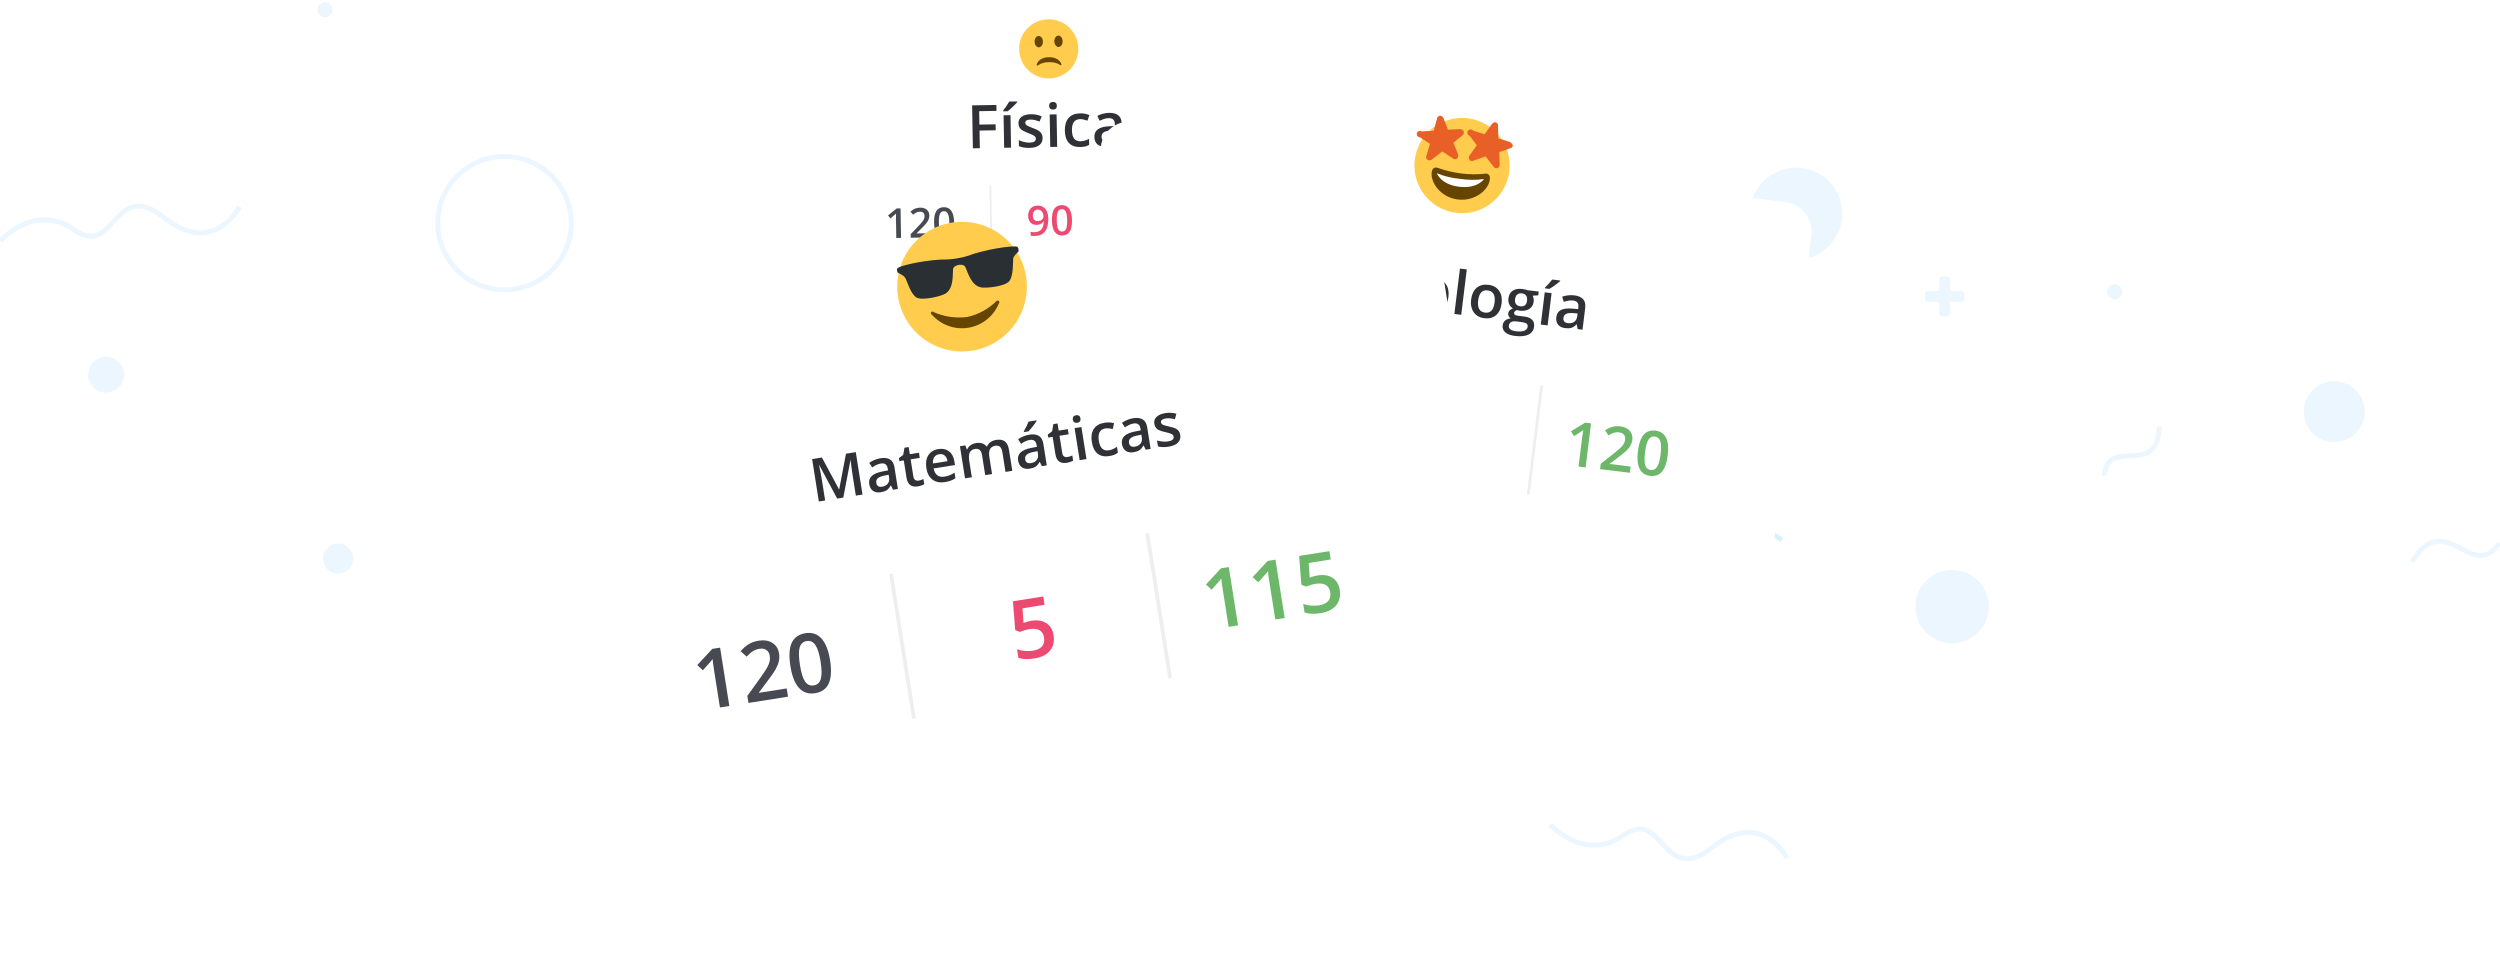 <svg width="665" height="260" viewBox="0 0 665 260" fill="none" xmlns="http://www.w3.org/2000/svg">
<g clip-path="url(#clip0_756_44266)">
<g opacity="0.2">
<path d="M522.518 78.138V79.569C522.518 79.965 522.197 80.285 521.802 80.285H518.699V83.388C518.699 83.783 518.379 84.103 517.983 84.103H516.552C516.156 84.103 515.836 83.783 515.836 83.388V80.285H512.733C512.338 80.285 512.018 79.965 512.018 79.569V78.138C512.018 77.742 512.338 77.422 512.733 77.422H515.836V74.319C515.836 73.924 516.156 73.603 516.552 73.603H517.983C518.379 73.603 518.699 73.924 518.699 74.319V77.422H521.802C522.197 77.422 522.518 77.742 522.518 78.138Z" fill="#9AD2FD"/>
<circle cx="477.768" cy="56.853" r="12.25" fill="#9AD2FD"/>
<ellipse cx="620.911" cy="109.517" rx="8.106" ry="8.087" fill="#9AD2FD"/>
<circle cx="384.018" cy="97.603" r="2.5" fill="#B6DEFE"/>
<circle cx="562.518" cy="77.603" r="2" fill="#9AD2FD"/>
<path fill-rule="evenodd" clip-rule="evenodd" d="M561.197 123.785C560.817 124.404 560.533 125.282 560.43 126.546L559.13 126.441C559.244 125.038 559.568 123.945 560.086 123.102C560.61 122.25 561.31 121.692 562.105 121.328C562.888 120.971 563.754 120.807 564.616 120.717C565.242 120.652 565.901 120.623 566.542 120.595C566.775 120.585 567.006 120.575 567.233 120.564C568.988 120.473 570.517 120.277 571.65 119.375C572.748 118.502 573.618 116.835 573.699 113.431L575.003 113.462C574.918 117.051 573.992 119.179 572.462 120.396C570.967 121.586 569.037 121.777 567.3 121.866C567.049 121.879 566.803 121.89 566.561 121.9C565.934 121.927 565.335 121.953 564.752 122.014C563.95 122.098 563.245 122.242 562.647 122.515C562.062 122.782 561.572 123.176 561.197 123.785Z" fill="#9AD2FD"/>
<path fill-rule="evenodd" clip-rule="evenodd" d="M464.139 222.11C461.805 222.322 459.023 223.395 455.792 225.972C452.416 228.665 449.767 229.432 447.508 228.974C445.292 228.525 443.641 226.921 442.206 225.383C442.001 225.163 441.801 224.945 441.604 224.73C441.091 224.171 440.597 223.633 440.084 223.138C439.379 222.458 438.685 221.906 437.948 221.556C437.224 221.212 436.45 221.059 435.565 221.189C434.669 221.322 433.615 221.751 432.352 222.646C426.841 226.547 421.68 225.813 417.938 224.106C416.078 223.257 414.567 222.17 413.522 221.297C412.998 220.86 412.589 220.475 412.309 220.197C412.169 220.059 412.062 219.946 411.988 219.868C411.951 219.828 411.922 219.797 411.903 219.775L411.88 219.75L411.873 219.743L411.871 219.74L411.87 219.739C411.87 219.739 411.87 219.739 412.359 219.308C412.847 218.877 412.848 218.876 412.848 218.876L412.852 218.88L412.868 218.898C412.883 218.915 412.907 218.941 412.939 218.975C413.003 219.043 413.1 219.144 413.228 219.272C413.485 219.527 413.867 219.886 414.358 220.296C415.341 221.118 416.755 222.132 418.479 222.919C421.907 224.483 426.554 225.152 431.598 221.581C432.974 220.607 434.218 220.07 435.374 219.899C436.541 219.727 437.575 219.934 438.508 220.377C439.428 220.815 440.241 221.476 440.99 222.199C441.533 222.724 442.068 223.306 442.59 223.876C442.782 224.085 442.972 224.292 443.16 224.494C444.607 226.045 446.004 227.338 447.767 227.696C449.487 228.045 451.748 227.53 454.979 224.952C458.356 222.258 461.373 221.052 464.021 220.811C466.674 220.57 468.894 221.304 470.662 222.379C472.422 223.45 473.736 224.86 474.605 225.991C475.042 226.558 475.37 227.061 475.591 227.423C475.701 227.605 475.785 227.752 475.841 227.855C475.87 227.906 475.892 227.947 475.907 227.975L475.924 228.009L475.929 228.019L475.931 228.022L475.931 228.023C475.932 228.023 475.932 228.024 475.349 228.317C474.767 228.611 474.767 228.611 474.767 228.611L474.764 228.606L474.752 228.583C474.741 228.561 474.723 228.528 474.699 228.484C474.651 228.396 474.576 228.266 474.476 228.101C474.276 227.772 473.974 227.31 473.571 226.786C472.763 225.735 471.563 224.454 469.984 223.494C468.413 222.538 466.468 221.899 464.139 222.11Z" fill="#9AD2FD"/>
<path fill-rule="evenodd" clip-rule="evenodd" d="M661.762 146.598C662.559 146.167 663.402 145.403 664.283 144.131L665.355 144.873C664.396 146.259 663.41 147.189 662.382 147.745C661.345 148.306 660.303 148.465 659.274 148.367C658.26 148.271 657.27 147.928 656.319 147.504C655.629 147.197 654.927 146.833 654.241 146.476C653.99 146.346 653.741 146.216 653.495 146.091C651.604 145.128 649.849 144.39 648.07 144.657C646.335 144.918 644.387 146.175 642.232 149.702L641.119 149.022C643.37 145.337 645.598 143.709 647.877 143.367C650.113 143.032 652.213 143.974 654.087 144.928C654.355 145.065 654.617 145.201 654.876 145.336C655.55 145.686 656.198 146.023 656.849 146.313C657.744 146.711 658.585 146.992 659.397 147.069C660.195 147.145 660.975 147.024 661.762 146.598Z" fill="#9AD2FD"/>
<circle cx="519.268" cy="161.354" r="9.75" fill="#9AD2FD"/>
<path fill-rule="evenodd" clip-rule="evenodd" d="M474.018 143.604L462.796 137.098L465.365 126.116L455.018 120.104" fill="#B6DEFE"/>
<path d="M474.018 143.604L462.796 137.098L465.365 126.116L455.018 120.104" stroke="#40BCED" stroke-width="1.304"/>
</g>
<g opacity="0.2">
<ellipse rx="4.778" ry="4.756" transform="matrix(1 0 0 -1 28.22 99.671)" fill="#9AD2FD"/>
<circle r="4" transform="matrix(1 0 0 -1 89.942 148.604)" fill="#9AD2FD"/>
<circle r="2" transform="matrix(1 0 0 -1 86.442 2.604)" fill="#9AD2FD"/>
<path fill-rule="evenodd" clip-rule="evenodd" d="M134.192 76.451C124.749 76.451 117.094 68.797 117.094 59.354C117.094 49.911 124.749 42.256 134.192 42.256C143.635 42.256 151.29 49.911 151.29 59.354C151.29 68.797 143.635 76.451 134.192 76.451ZM115.79 59.354C115.79 69.517 124.029 77.756 134.192 77.756C144.355 77.756 152.594 69.517 152.594 59.354C152.594 49.19 144.355 40.952 134.192 40.952C124.029 40.952 115.79 49.19 115.79 59.354Z" fill="#9AD2FD"/>
<path fill-rule="evenodd" clip-rule="evenodd" d="M52.408 61.234C50.048 61.02 47.235 59.936 43.97 57.331C40.559 54.61 37.883 53.836 35.604 54.298C33.367 54.752 31.7 56.371 30.25 57.925C30.043 58.147 29.841 58.367 29.641 58.585C29.123 59.15 28.624 59.694 28.105 60.194C27.393 60.882 26.69 61.44 25.945 61.794C25.212 62.142 24.429 62.297 23.533 62.165C22.626 62.031 21.56 61.596 20.283 60.692C14.716 56.751 9.504 57.493 5.725 59.217C3.846 60.074 2.319 61.173 1.263 62.054C0.735 62.496 0.321 62.885 0.039 63.165C-0.103 63.306 -0.212 63.419 -0.286 63.499C-0.323 63.538 -0.352 63.57 -0.372 63.592L-0.395 63.617L-0.402 63.625L-0.404 63.627L-0.405 63.628C-0.405 63.628 -0.405 63.629 0.084 64.06C0.57 64.488 0.573 64.491 0.573 64.491L0.573 64.491L0.577 64.487L0.593 64.469C0.609 64.452 0.633 64.426 0.665 64.391C0.73 64.322 0.828 64.22 0.958 64.091C1.218 63.833 1.603 63.47 2.099 63.056C3.094 62.225 4.522 61.199 6.266 60.404C9.731 58.823 14.43 58.147 19.53 61.757C20.919 62.741 22.175 63.283 23.342 63.455C24.52 63.629 25.563 63.42 26.505 62.972C27.434 62.531 28.255 61.863 29.011 61.133C29.56 60.602 30.1 60.014 30.628 59.439C30.822 59.228 31.014 59.019 31.204 58.815C32.666 57.247 34.079 55.938 35.863 55.577C37.604 55.223 39.89 55.745 43.157 58.351C46.568 61.072 49.615 62.29 52.29 62.533C54.969 62.777 57.211 62.036 58.996 60.95C60.774 59.868 62.101 58.444 62.979 57.302C63.42 56.729 63.752 56.221 63.974 55.855C64.086 55.672 64.171 55.524 64.228 55.42C64.257 55.367 64.278 55.327 64.294 55.298L64.311 55.264L64.316 55.254L64.318 55.251L64.319 55.25C64.319 55.249 64.319 55.249 63.736 54.955C63.154 54.662 63.154 54.662 63.154 54.661L63.154 54.662L63.152 54.667L63.139 54.69C63.128 54.712 63.11 54.745 63.086 54.79C63.036 54.879 62.961 55.011 62.86 55.177C62.658 55.51 62.353 55.977 61.945 56.507C61.128 57.57 59.915 58.864 58.318 59.836C56.73 60.802 54.763 61.449 52.408 61.234Z" fill="#9AD2FD"/>
</g>
</g>
<g filter="url(#filter0_d_756_44266)">
<rect x="214.529" y="12.717" width="127" height="69.5" rx="5" transform="rotate(-1 214.529 12.717)" fill="white"/>
</g>
<g clip-path="url(#clip1_756_44266)">
<rect x="263.177" y="49.373" width="0.5" height="19.5" transform="rotate(-1 263.177 49.373)" fill="#2F3137" fill-opacity="0.08"/>
<path d="M239.68 63.285L238.418 63.307L238.329 58.238C238.319 57.633 238.325 57.153 238.347 56.798C238.266 56.885 238.166 56.982 238.046 57.088C237.93 57.194 237.534 57.53 236.86 58.097L236.213 57.308L238.49 55.452L239.543 55.434L239.68 63.285Z" fill="#474A52"/>
<path d="M247.579 63.147L242.257 63.24L242.241 62.284L244.23 60.214C244.817 59.591 245.205 59.151 245.394 58.893C245.586 58.632 245.725 58.388 245.811 58.161C245.897 57.934 245.937 57.691 245.933 57.434C245.926 57.079 245.814 56.802 245.596 56.602C245.381 56.401 245.086 56.304 244.71 56.311C244.409 56.316 244.118 56.377 243.837 56.492C243.56 56.608 243.239 56.815 242.876 57.111L242.179 56.29C242.609 55.914 243.029 55.645 243.438 55.484C243.847 55.323 244.284 55.238 244.75 55.23C245.48 55.218 246.069 55.399 246.516 55.774C246.963 56.146 247.192 56.654 247.203 57.299C247.21 57.653 247.151 57.991 247.028 58.312C246.908 58.632 246.718 58.965 246.46 59.31C246.204 59.651 245.775 60.115 245.173 60.702L243.832 62.047L243.833 62.101L247.56 62.036L247.579 63.147Z" fill="#474A52"/>
<path d="M253.794 59.112C253.818 60.476 253.615 61.493 253.187 62.163C252.761 62.833 252.098 63.176 251.195 63.192C250.322 63.207 249.654 62.877 249.191 62.201C248.728 61.525 248.484 60.526 248.461 59.205C248.437 57.82 248.638 56.795 249.063 56.133C249.492 55.466 250.156 55.125 251.054 55.109C251.932 55.094 252.602 55.426 253.065 56.106C253.528 56.785 253.771 57.787 253.794 59.112ZM249.74 59.183C249.758 60.253 249.881 61.016 250.107 61.47C250.337 61.925 250.694 62.148 251.177 62.139C251.66 62.131 252.009 61.892 252.223 61.423C252.44 60.953 252.54 60.191 252.521 59.134C252.503 58.082 252.377 57.323 252.143 56.858C251.913 56.389 251.556 56.159 251.073 56.167C250.59 56.176 250.241 56.413 250.027 56.879C249.817 57.344 249.721 58.112 249.74 59.183Z" fill="#474A52"/>
<path d="M278.844 58.1C278.871 59.647 278.579 60.807 277.97 61.58C277.36 62.354 276.429 62.752 275.176 62.773C274.699 62.782 274.357 62.759 274.148 62.705L274.13 61.647C274.45 61.731 274.771 61.77 275.093 61.765C275.946 61.75 276.577 61.51 276.988 61.044C277.399 60.579 277.615 59.855 277.638 58.873L277.573 58.874C277.368 59.2 277.116 59.438 276.817 59.586C276.523 59.734 276.175 59.812 275.774 59.819C275.079 59.831 274.53 59.624 274.125 59.198C273.72 58.772 273.511 58.181 273.497 57.425C273.483 56.605 273.701 55.95 274.151 55.459C274.604 54.964 275.228 54.709 276.023 54.695C276.581 54.686 277.071 54.813 277.491 55.078C277.911 55.343 278.238 55.733 278.473 56.248C278.707 56.76 278.831 57.377 278.844 58.1ZM276.063 55.742C275.626 55.75 275.294 55.899 275.066 56.189C274.838 56.476 274.729 56.877 274.738 57.393C274.746 57.84 274.859 58.191 275.078 58.445C275.301 58.696 275.633 58.817 276.073 58.809C276.499 58.802 276.855 58.669 277.141 58.409C277.426 58.15 277.566 57.85 277.56 57.51C277.555 57.192 277.487 56.895 277.357 56.622C277.23 56.345 277.054 56.128 276.829 55.971C276.605 55.813 276.349 55.737 276.063 55.742Z" fill="#ED4A71"/>
<path d="M285.148 58.565C285.171 59.929 284.969 60.946 284.54 61.616C284.115 62.286 283.451 62.629 282.549 62.645C281.675 62.66 281.007 62.33 280.544 61.654C280.081 60.978 279.838 59.979 279.815 58.658C279.791 57.273 279.991 56.248 280.417 55.586C280.845 54.919 281.509 54.578 282.408 54.562C283.285 54.547 283.955 54.879 284.418 55.559C284.881 56.238 285.124 57.24 285.148 58.565ZM281.093 58.636C281.112 59.706 281.234 60.469 281.461 60.923C281.691 61.377 282.047 61.6 282.531 61.592C283.014 61.584 283.362 61.345 283.576 60.876C283.794 60.406 283.893 59.643 283.875 58.587C283.856 57.535 283.73 56.776 283.497 56.311C283.266 55.842 282.91 55.612 282.426 55.62C281.943 55.629 281.594 55.866 281.38 56.332C281.17 56.797 281.074 57.565 281.093 58.636Z" fill="#ED4A71"/>
</g>
<g clip-path="url(#clip2_756_44266)">
<path d="M286.831 12.862C286.859 14.419 286.424 15.948 285.581 17.258C284.739 18.567 283.528 19.597 282.1 20.218C280.673 20.838 279.093 21.022 277.561 20.745C276.03 20.468 274.614 19.743 273.494 18.662C272.375 17.58 271.601 16.191 271.27 14.67C270.94 13.149 271.068 11.563 271.639 10.115C272.209 8.667 273.197 7.42 274.476 6.533C275.755 5.645 277.268 5.157 278.825 5.13C280.911 5.096 282.925 5.892 284.426 7.341C285.927 8.791 286.792 10.776 286.831 12.862Z" fill="#FFCC4D"/>
<path d="M282.661 10.967C282.676 11.825 282.183 12.489 281.578 12.5C280.973 12.51 280.456 11.813 280.442 11.006C280.428 10.199 280.92 9.484 281.525 9.473C282.13 9.462 282.646 10.11 282.661 10.967ZM277.415 11.059C277.43 11.916 276.937 12.581 276.332 12.591C275.726 12.602 275.209 11.905 275.195 11.097C275.181 10.29 275.673 9.575 276.279 9.565C276.884 9.554 277.4 10.201 277.415 11.059ZM282.314 17.079C282.312 16.978 281.776 15.171 279.001 15.219C276.227 15.268 275.754 17.093 275.756 17.193C275.747 17.22 275.744 17.248 275.748 17.276C275.751 17.304 275.761 17.331 275.775 17.355C275.79 17.378 275.81 17.399 275.834 17.414C275.857 17.429 275.884 17.439 275.912 17.443C275.983 17.449 276.054 17.43 276.113 17.389C276.113 17.389 276.956 16.567 279.024 16.531C281.093 16.495 281.964 17.287 281.964 17.287C281.964 17.287 282.168 17.384 282.217 17.333C282.241 17.323 282.262 17.309 282.28 17.29C282.298 17.272 282.311 17.25 282.32 17.227C282.329 17.203 282.334 17.177 282.332 17.152C282.331 17.127 282.325 17.102 282.314 17.079Z" fill="#664500"/>
</g>
<path d="M260.636 39.417L258.784 39.449L258.585 28.029L265.029 27.917L265.057 29.495L260.464 29.575L260.526 33.145L264.83 33.069L264.858 34.655L260.554 34.73L260.636 39.417Z" fill="#2F3137"/>
<path d="M268.939 39.272L267.103 39.304L266.952 30.665L268.788 30.633L268.939 39.272ZM266.84 29.612L266.837 29.417C267.127 29.047 267.425 28.635 267.73 28.182C268.039 27.729 268.283 27.342 268.459 27.021L270.592 26.983L270.595 27.148C270.33 27.47 269.931 27.888 269.398 28.403C268.87 28.912 268.424 29.308 268.059 29.591L266.84 29.612Z" fill="#2F3137"/>
<path d="M277.332 36.664C277.347 37.508 277.051 38.162 276.444 38.625C275.838 39.084 274.962 39.323 273.816 39.343C272.665 39.363 271.738 39.205 271.034 38.868L271.006 37.282C272.03 37.733 272.979 37.951 273.854 37.936C274.984 37.916 275.543 37.565 275.531 36.883C275.527 36.664 275.462 36.483 275.334 36.34C275.207 36.196 274.998 36.049 274.709 35.897C274.42 35.746 274.018 35.576 273.505 35.387C272.503 35.019 271.822 34.645 271.461 34.266C271.106 33.887 270.923 33.39 270.912 32.776C270.899 32.036 271.186 31.458 271.772 31.042C272.364 30.62 273.173 30.4 274.199 30.382C275.214 30.364 276.179 30.553 277.092 30.949L276.522 32.342C275.583 31.973 274.796 31.794 274.161 31.805C273.192 31.822 272.713 32.106 272.723 32.658C272.727 32.929 272.856 33.156 273.109 33.339C273.368 33.522 273.924 33.77 274.779 34.083C275.497 34.347 276.02 34.59 276.347 34.814C276.674 35.038 276.918 35.299 277.079 35.598C277.241 35.892 277.325 36.248 277.332 36.664Z" fill="#2F3137"/>
<path d="M281.203 39.058L279.367 39.09L279.216 30.451L281.052 30.419L281.203 39.058ZM279.067 28.164C279.061 27.836 279.145 27.582 279.319 27.402C279.498 27.221 279.755 27.128 280.088 27.122C280.411 27.117 280.662 27.201 280.842 27.375C281.028 27.549 281.123 27.8 281.129 28.128C281.135 28.44 281.048 28.689 280.869 28.875C280.695 29.055 280.446 29.148 280.123 29.153C279.79 29.159 279.531 29.075 279.345 28.901C279.165 28.722 279.072 28.476 279.067 28.164Z" fill="#2F3137"/>
<path d="M287.322 39.108C286.015 39.13 285.013 38.767 284.318 38.019C283.628 37.265 283.27 36.175 283.245 34.748C283.22 33.295 283.554 32.172 284.249 31.379C284.949 30.585 285.97 30.177 287.314 30.153C288.225 30.137 289.048 30.292 289.783 30.618L289.254 32.104C288.473 31.815 287.83 31.676 287.325 31.684C285.83 31.71 285.1 32.716 285.135 34.7C285.152 35.668 285.35 36.394 285.728 36.877C286.111 37.355 286.662 37.587 287.381 37.575C288.198 37.561 288.968 37.344 289.69 36.925L289.718 38.526C289.393 38.725 289.044 38.869 288.671 38.959C288.303 39.049 287.853 39.098 287.322 39.108Z" fill="#2F3137"/>
<path d="M297.161 38.779L296.773 37.583L296.711 37.584C296.303 38.117 295.89 38.484 295.472 38.684C295.053 38.879 294.513 38.982 293.852 38.993C293.003 39.008 292.335 38.791 291.848 38.341C291.366 37.891 291.118 37.247 291.103 36.408C291.088 35.518 291.407 34.84 292.06 34.376C292.714 33.911 293.717 33.646 295.07 33.581L296.561 33.508L296.553 33.047C296.544 32.495 296.406 32.086 296.141 31.82C295.881 31.548 295.48 31.417 294.939 31.427C294.496 31.434 294.073 31.507 293.669 31.644C293.265 31.781 292.877 31.942 292.505 32.125L291.889 30.823C292.353 30.57 292.863 30.377 293.418 30.242C293.973 30.102 294.498 30.028 294.992 30.019C296.091 30 296.923 30.225 297.489 30.694C298.06 31.164 298.354 31.911 298.372 32.937L298.474 38.757L297.161 38.779ZM294.405 37.577C295.072 37.566 295.603 37.371 295.997 36.995C296.397 36.613 296.591 36.086 296.579 35.414L296.566 34.664L295.457 34.73C294.594 34.777 293.966 34.934 293.575 35.201C293.189 35.463 293 35.859 293.01 36.391C293.016 36.776 293.136 37.073 293.369 37.283C293.602 37.487 293.947 37.585 294.405 37.577Z" fill="#2F3137"/>
<g filter="url(#filter1_d_756_44266)">
<rect x="293.739" y="31.521" width="190.5" height="104.25" rx="7.5" transform="rotate(7 293.739 31.521)" fill="white"/>
</g>
<path d="M356.019 71.692C355.873 72.876 355.374 73.736 354.521 74.271C353.668 74.807 352.526 74.987 351.094 74.811L349.915 74.666L349.395 78.908L347.541 78.68L348.933 67.343L352.198 67.744C353.614 67.918 354.638 68.338 355.27 69.003C355.908 69.669 356.157 70.565 356.019 71.692ZM350.107 73.108L351.092 73.228C352.043 73.345 352.761 73.266 353.246 72.989C353.731 72.713 354.017 72.223 354.103 71.52C354.183 70.869 354.044 70.359 353.685 69.989C353.327 69.62 352.726 69.383 351.883 69.28L350.596 69.122L350.107 73.108Z" fill="#2F3137"/>
<path d="M363.179 78.121C363.076 78.958 362.692 79.564 362.027 79.939C361.362 80.309 360.462 80.424 359.324 80.284C358.182 80.144 357.285 79.858 356.635 79.427L356.829 77.853C357.779 78.442 358.689 78.79 359.558 78.896C360.679 79.034 361.282 78.764 361.365 78.087C361.392 77.87 361.352 77.681 361.246 77.521C361.139 77.361 360.954 77.186 360.688 76.996C360.423 76.806 360.049 76.582 359.567 76.323C358.626 75.82 358.004 75.355 357.699 74.929C357.4 74.504 357.288 73.987 357.362 73.376C357.453 72.642 357.817 72.11 358.456 71.779C359.101 71.444 359.932 71.339 360.95 71.464C361.958 71.587 362.887 71.909 363.737 72.427L362.979 73.728C362.1 73.231 361.346 72.945 360.715 72.867C359.754 72.749 359.239 72.964 359.172 73.512C359.139 73.781 359.235 74.024 359.46 74.24C359.691 74.457 360.207 74.781 361.01 75.21C361.685 75.571 362.168 75.885 362.461 76.151C362.753 76.418 362.959 76.711 363.077 77.03C363.196 77.344 363.23 77.707 363.179 78.121Z" fill="#2F3137"/>
<path d="M366.679 81.03L364.857 80.806L365.91 72.23L367.732 72.454L366.679 81.03ZM366.08 69.945C366.12 69.619 366.239 69.379 366.436 69.225C366.639 69.071 366.905 69.015 367.236 69.055C367.557 69.095 367.794 69.213 367.948 69.41C368.107 69.609 368.167 69.87 368.127 70.196C368.089 70.506 367.968 70.741 367.765 70.899C367.568 71.053 367.309 71.111 366.989 71.072C366.658 71.031 366.413 70.912 366.253 70.714C366.1 70.511 366.042 70.255 366.08 69.945Z" fill="#2F3137"/>
<path d="M372.731 81.93C371.434 81.771 370.493 81.273 369.908 80.435C369.33 79.592 369.127 78.463 369.301 77.046C369.478 75.604 369.966 74.538 370.764 73.849C371.568 73.161 372.636 72.898 373.97 73.062C374.874 73.173 375.668 73.441 376.351 73.866L375.62 75.264C374.887 74.87 374.269 74.642 373.768 74.58C372.284 74.398 371.421 75.292 371.179 77.261C371.061 78.223 371.156 78.969 371.463 79.5C371.777 80.026 372.29 80.334 373.003 80.421C373.815 80.521 374.607 80.413 375.381 80.099L375.185 81.689C374.836 81.84 374.47 81.934 374.088 81.971C373.711 82.009 373.259 81.995 372.731 81.93Z" fill="#2F3137"/>
<path d="M385.29 78.947C385.118 80.347 384.625 81.397 383.81 82.094C382.995 82.792 381.946 83.062 380.664 82.904C379.863 82.806 379.177 82.538 378.606 82.101C378.035 81.663 377.626 81.086 377.378 80.368C377.131 79.65 377.062 78.844 377.171 77.95C377.342 76.559 377.832 75.517 378.641 74.824C379.451 74.131 380.504 73.865 381.802 74.024C383.042 74.176 383.975 74.697 384.601 75.588C385.227 76.472 385.457 77.592 385.29 78.947ZM379.048 78.18C378.805 80.16 379.415 81.24 380.878 81.419C382.325 81.597 383.171 80.696 383.414 78.716C383.654 76.757 383.046 75.688 381.588 75.509C380.823 75.415 380.236 75.6 379.827 76.064C379.424 76.529 379.164 77.234 379.048 78.18Z" fill="#2F3137"/>
<path d="M388.685 83.732L386.863 83.508L388.345 71.443L390.167 71.666L388.685 83.732Z" fill="#2F3137"/>
<path d="M399.434 80.683C399.262 82.084 398.768 83.133 397.953 83.831C397.138 84.528 396.09 84.799 394.808 84.641C394.007 84.543 393.321 84.275 392.75 83.838C392.179 83.4 391.77 82.822 391.522 82.105C391.274 81.387 391.205 80.581 391.315 79.686C391.486 78.296 391.976 77.254 392.785 76.561C393.594 75.868 394.648 75.601 395.945 75.76C397.186 75.913 398.119 76.434 398.744 77.324C399.37 78.209 399.6 79.329 399.434 80.683ZM393.192 79.917C392.949 81.897 393.559 82.977 395.022 83.156C396.469 83.334 397.314 82.433 397.557 80.453C397.798 78.494 397.189 77.424 395.732 77.246C394.967 77.151 394.38 77.337 393.971 77.801C393.568 78.265 393.308 78.971 393.192 79.917Z" fill="#2F3137"/>
<path d="M409.302 77.558L409.18 78.558L407.681 78.65C407.793 78.847 407.877 79.083 407.932 79.358C407.988 79.632 407.998 79.916 407.961 80.211C407.853 81.095 407.462 81.753 406.79 82.185C406.118 82.616 405.247 82.767 404.177 82.635C403.903 82.602 403.657 82.55 403.44 82.482C403.017 82.677 402.786 82.937 402.746 83.262C402.722 83.459 402.794 83.617 402.963 83.738C403.137 83.859 403.47 83.949 403.961 84.01L405.457 84.194C406.403 84.31 407.097 84.6 407.539 85.063C407.98 85.526 408.155 86.138 408.061 86.898C407.942 87.87 407.449 88.57 406.583 88.999C405.717 89.428 404.527 89.55 403.012 89.364C401.844 89.22 400.977 88.904 400.413 88.415C399.849 87.926 399.613 87.299 399.707 86.534C399.772 86.006 399.992 85.582 400.367 85.261C400.747 84.945 401.246 84.755 401.862 84.689C401.632 84.555 401.451 84.365 401.318 84.118C401.192 83.867 401.144 83.614 401.175 83.361C401.215 83.04 401.338 82.78 401.547 82.58C401.755 82.38 402.051 82.193 402.434 82.02C402.013 81.774 401.689 81.419 401.463 80.956C401.242 80.488 401.167 79.965 401.238 79.386C401.353 78.455 401.733 77.77 402.38 77.33C403.032 76.89 403.901 76.737 404.987 76.871C405.23 76.9 405.481 76.95 405.74 77.018C406.005 77.082 406.203 77.141 406.333 77.193L409.302 77.558ZM401.347 86.641C401.299 87.033 401.438 87.357 401.763 87.612C402.094 87.868 402.58 88.035 403.221 88.114C404.213 88.236 404.97 88.185 405.491 87.96C406.012 87.735 406.301 87.388 406.359 86.917C406.404 86.545 406.303 86.262 406.054 86.069C405.809 85.882 405.325 85.743 404.601 85.655L403.221 85.485C402.699 85.421 402.268 85.492 401.928 85.696C401.592 85.907 401.399 86.222 401.347 86.641ZM403.006 79.603C402.94 80.14 403.027 80.571 403.265 80.894C403.509 81.218 403.889 81.411 404.406 81.475C405.46 81.604 406.057 81.106 406.195 79.978C406.264 79.42 406.185 78.975 405.958 78.643C405.737 78.306 405.36 78.105 404.828 78.04C404.3 77.975 403.881 78.076 403.57 78.342C403.265 78.609 403.077 79.029 403.006 79.603Z" fill="#2F3137"/>
<path d="M411.669 86.554L409.847 86.33L410.9 77.754L412.722 77.978L411.669 86.554ZM410.935 76.696L410.959 76.502C411.298 76.176 411.65 75.81 412.015 75.404C412.385 74.998 412.68 74.648 412.899 74.355L415.016 74.615L414.996 74.778C414.689 75.06 414.235 75.419 413.636 75.855C413.043 76.285 412.546 76.615 412.145 76.844L410.935 76.696Z" fill="#2F3137"/>
<path d="M419.648 87.534L419.43 86.295L419.368 86.287C418.891 86.759 418.431 87.064 417.989 87.204C417.547 87.339 416.998 87.366 416.341 87.285C415.499 87.182 414.868 86.873 414.448 86.36C414.033 85.847 413.877 85.175 413.979 84.343C414.088 83.459 414.498 82.832 415.21 82.463C415.921 82.094 416.952 81.971 418.301 82.095L419.788 82.23L419.844 81.772C419.911 81.225 419.832 80.8 419.607 80.5C419.387 80.195 419.008 80.009 418.471 79.943C418.031 79.889 417.602 79.902 417.183 79.982C416.764 80.061 416.358 80.166 415.964 80.296L415.534 78.921C416.029 78.736 416.561 78.615 417.13 78.558C417.699 78.497 418.229 78.496 418.72 78.557C419.81 78.691 420.603 79.029 421.098 79.573C421.598 80.117 421.785 80.898 421.66 81.917L420.951 87.694L419.648 87.534ZM417.087 85.96C417.748 86.041 418.301 85.923 418.744 85.604C419.193 85.282 419.458 84.787 419.54 84.12L419.631 83.376L418.525 83.287C417.663 83.213 417.019 83.281 416.595 83.491C416.176 83.697 415.934 84.063 415.869 84.59C415.822 84.973 415.9 85.284 416.101 85.524C416.303 85.759 416.632 85.904 417.087 85.96Z" fill="#2F3137"/>
<g clip-path="url(#clip3_756_44266)">
<path d="M401.471 45.584C401.166 48.071 400.131 50.41 398.496 52.308C396.86 54.205 394.7 55.575 392.286 56.245C389.872 56.914 387.314 56.853 384.936 56.068C382.557 55.284 380.464 53.812 378.922 51.838C377.38 49.864 376.458 47.477 376.272 44.98C376.086 42.482 376.646 39.985 377.879 37.805C379.112 35.625 380.965 33.859 383.201 32.732C385.438 31.605 387.959 31.166 390.445 31.471C393.777 31.885 396.809 33.602 398.876 36.248C400.943 38.894 401.876 42.251 401.471 45.584Z" fill="#FFCC4D"/>
<path d="M388.376 34.326L385.164 34.504L383.919 31.325C383.821 31.112 383.645 30.945 383.428 30.857C383.211 30.77 382.968 30.769 382.75 30.854C382.627 30.906 382.518 30.988 382.434 31.091C382.35 31.195 382.293 31.318 382.268 31.45L381.369 34.774L378.157 34.953C377.966 34.831 377.734 34.791 377.514 34.841C377.293 34.89 377.101 35.026 376.979 35.217C376.858 35.408 376.818 35.64 376.868 35.86C376.917 36.081 377.053 36.273 377.244 36.394C377.388 36.479 377.551 36.527 377.717 36.534L380.369 38.25L379.39 41.565C379.353 41.675 379.34 41.79 379.351 41.905C379.362 42.019 379.397 42.13 379.455 42.23C379.512 42.33 379.59 42.417 379.683 42.484C379.777 42.551 379.883 42.598 379.996 42.621L380.157 42.641C380.395 42.676 380.637 42.618 380.832 42.478L383.636 40.287L386.591 42.204C386.684 42.27 386.789 42.316 386.901 42.338C387.012 42.36 387.127 42.359 387.238 42.334C387.349 42.309 387.454 42.261 387.545 42.193C387.637 42.125 387.713 42.039 387.768 41.94C387.881 41.687 387.916 41.407 387.867 41.134L386.622 37.955L389.074 35.966C389.249 35.822 389.362 35.616 389.39 35.391C389.417 35.166 389.357 34.939 389.223 34.757C389.002 34.516 388.701 34.363 388.376 34.326ZM401.615 37.751L398.541 36.801L398.473 33.358C398.478 33.242 398.459 33.128 398.416 33.021C398.373 32.914 398.308 32.817 398.225 32.737C398.142 32.658 398.043 32.596 397.934 32.558C397.826 32.519 397.71 32.504 397.596 32.514C397.323 32.568 397.076 32.709 396.892 32.918L394.914 35.701L391.841 34.752C391.7 34.572 391.494 34.455 391.267 34.427C391.041 34.399 390.812 34.462 390.632 34.603C390.452 34.744 390.335 34.95 390.308 35.177C390.28 35.403 390.343 35.632 390.484 35.812C390.535 35.89 390.602 35.957 390.68 36.008C390.758 36.06 390.846 36.096 390.938 36.113L392.836 38.636L390.858 41.419C390.723 41.61 390.665 41.846 390.697 42.078C390.729 42.31 390.849 42.521 391.032 42.668C391.142 42.761 391.277 42.82 391.42 42.838C391.564 42.855 391.709 42.831 391.838 42.767L395.169 41.622L397.36 44.426C397.504 44.601 397.71 44.714 397.934 44.741C398.159 44.769 398.386 44.709 398.568 44.575C398.677 44.495 398.764 44.39 398.822 44.269C398.879 44.147 398.906 44.013 398.899 43.879L398.831 40.435L401.82 39.412C401.992 39.353 402.142 39.241 402.248 39.093C402.354 38.945 402.411 38.767 402.412 38.585C402.239 38.231 401.961 37.939 401.615 37.751Z" fill="#E95F28"/>
<path d="M388.563 46.126C386.451 45.848 384.374 45.346 382.367 44.629C381.894 44.489 380.998 44.461 380.829 45.831C380.483 48.651 383.281 52.512 387.793 53.066C392.305 53.62 395.954 50.551 396.3 47.73C396.468 46.361 395.602 46.091 395.098 46.193C392.925 46.435 390.731 46.413 388.563 46.126Z" fill="#664500"/>
<path d="M382.189 46.08C384.168 46.887 386.257 47.391 388.385 47.577C390.496 47.912 392.644 47.927 394.759 47.623C394.759 47.623 393.043 50.275 388.128 49.672C383.213 49.068 382.189 46.08 382.189 46.08Z" fill="white"/>
</g>
<g clip-path="url(#clip4_756_44266)">
<rect x="409.712" y="102.432" width="0.75" height="29.25" transform="rotate(7 409.712 102.432)" fill="#2F3137" fill-opacity="0.08"/>
<path d="M421.779 124.316L419.9 124.085L420.827 116.536C420.938 115.635 421.047 114.924 421.154 114.401C421.016 114.514 420.846 114.637 420.646 114.769C420.451 114.902 419.794 115.319 418.674 116.02L417.877 114.713L421.647 112.432L423.215 112.625L421.779 124.316Z" fill="#6CB76A"/>
<path d="M433.542 125.76L425.618 124.787L425.792 123.364L429.179 120.703C430.181 119.901 430.85 119.328 431.184 118.985C431.524 118.637 431.782 118.303 431.956 117.984C432.131 117.664 432.242 117.313 432.289 116.929C432.354 116.401 432.245 115.966 431.962 115.623C431.685 115.28 431.266 115.074 430.707 115.006C430.259 114.951 429.814 114.98 429.373 115.094C428.937 115.208 428.418 115.447 427.815 115.811L426.952 114.447C427.67 113.978 428.349 113.666 428.991 113.513C429.632 113.359 430.299 113.324 430.992 113.409C432.08 113.543 432.916 113.935 433.502 114.586C434.088 115.232 434.322 116.034 434.205 116.994C434.14 117.521 433.982 118.011 433.732 118.462C433.487 118.913 433.137 119.368 432.68 119.826C432.229 120.279 431.495 120.879 430.478 121.626L428.206 123.343L428.196 123.423L433.745 124.105L433.542 125.76Z" fill="#6CB76A"/>
<path d="M443.616 121.063C443.367 123.094 442.853 124.563 442.077 125.469C441.305 126.375 440.248 126.746 438.904 126.581C437.604 126.421 436.68 125.791 436.133 124.69C435.586 123.589 435.434 122.056 435.675 120.088C435.929 118.025 436.44 116.546 437.211 115.65C437.987 114.75 439.044 114.382 440.382 114.546C441.688 114.706 442.614 115.339 443.16 116.446C443.706 117.552 443.858 119.091 443.616 121.063ZM437.579 120.322C437.383 121.916 437.406 123.074 437.647 123.796C437.894 124.519 438.377 124.925 439.097 125.013C439.816 125.102 440.384 124.82 440.8 124.167C441.221 123.516 441.528 122.403 441.721 120.831C441.913 119.263 441.884 118.11 441.634 117.37C441.39 116.626 440.908 116.21 440.189 116.121C439.469 116.033 438.902 116.312 438.487 116.959C438.077 117.607 437.774 118.728 437.579 120.322Z" fill="#6CB76A"/>
</g>
<g filter="url(#filter2_d_756_44266)">
<rect x="129.96" y="93.647" width="254" height="139" rx="10" transform="rotate(-9 129.96 93.647)" fill="white"/>
</g>
<g clip-path="url(#clip5_756_44266)">
<path d="M272.885 73.235C273.482 76.594 273.068 80.054 271.698 83.178C270.327 86.302 268.061 88.949 265.186 90.785C262.311 92.621 258.956 93.564 255.545 93.493C252.135 93.422 248.822 92.342 246.025 90.388C243.228 88.434 241.074 85.695 239.834 82.517C238.594 79.339 238.325 75.865 239.059 72.534C239.794 69.202 241.5 66.164 243.962 63.802C246.423 61.44 249.53 59.862 252.889 59.266C257.392 58.472 262.027 59.498 265.775 62.116C269.524 64.735 272.081 68.734 272.885 73.235Z" fill="#FFCC4D"/>
<path fill-rule="evenodd" clip-rule="evenodd" d="M238.85 72.537C239.106 72.716 240.311 73.177 240.772 73.881C241.234 74.585 242.237 78.337 243.845 79.174C245.454 80.012 250.621 78.758 251.613 78.021C253.706 76.526 253.364 73.331 253.51 71.62C253.573 70.711 254.988 70.46 254.988 70.46C254.988 70.46 256.403 70.209 256.776 71.041C257.501 72.597 258.279 75.715 260.758 76.398C261.834 76.768 267.246 76.257 268.449 74.808C269.651 73.36 269.411 69.472 269.513 68.781C269.614 68.089 270.587 67.242 270.875 66.967C270.947 66.747 270.964 66.512 270.923 66.284C270.883 66.056 270.787 65.842 270.643 65.66C270.131 65.302 264.719 65.813 259.065 67.49C256.294 68.581 253.333 69.106 250.356 69.036C244.47 69.406 239.213 70.788 238.855 71.301C238.42 71.379 238.593 72.358 238.85 72.537Z" fill="#292F33"/>
<path d="M265.667 80.017C265.43 79.947 265.193 79.877 265.014 80.133C262.868 82.242 260.165 83.696 257.223 84.323C254.245 84.694 251.221 84.261 248.466 83.07C248.383 82.972 248.267 82.907 248.14 82.889C248.012 82.87 247.883 82.898 247.775 82.968C247.723 83.008 247.681 83.059 247.652 83.117C247.624 83.176 247.609 83.241 247.61 83.306C247.611 83.371 247.626 83.435 247.656 83.493C247.686 83.552 247.729 83.602 247.782 83.64L247.91 83.73C249.116 85.093 250.652 86.124 252.37 86.723C254.089 87.323 255.933 87.47 257.725 87.152C259.517 86.834 261.198 86.061 262.605 84.907C264.013 83.753 265.1 82.257 265.764 80.562C265.962 80.414 265.814 80.216 265.667 80.017Z" fill="#664500"/>
</g>
<g clip-path="url(#clip6_756_44266)">
<rect x="304.66" y="141.912" width="1" height="39" transform="rotate(-9 304.66 141.912)" fill="#2F3137" fill-opacity="0.08"/>
<rect x="236.51" y="152.705" width="1" height="39" transform="rotate(-9 236.51 152.705)" fill="#2F3137" fill-opacity="0.08"/>
<path d="M194.001 187.788L191.507 188.183L189.921 178.167C189.732 176.972 189.61 176.019 189.555 175.31C189.42 175.506 189.248 175.725 189.04 175.968C188.839 176.21 188.15 176.986 186.972 178.297L185.47 176.914L189.464 172.605L191.544 172.276L194.001 187.788Z" fill="#474A52"/>
<path d="M209.608 185.316L199.093 186.981L198.794 185.093L202.157 180.438C203.147 179.041 203.793 178.062 204.095 177.499C204.404 176.928 204.611 176.406 204.717 175.932C204.824 175.459 204.836 174.967 204.756 174.458C204.645 173.758 204.345 173.239 203.857 172.903C203.376 172.566 202.764 172.457 202.021 172.574C201.427 172.668 200.868 172.869 200.344 173.177C199.827 173.484 199.249 173.981 198.612 174.67L197.004 173.238C197.751 172.373 198.508 171.724 199.273 171.291C200.038 170.858 200.881 170.569 201.8 170.423C203.243 170.195 204.459 170.39 205.449 171.009C206.438 171.621 207.033 172.564 207.235 173.837C207.346 174.537 207.324 175.222 207.169 175.892C207.021 176.561 206.739 177.272 206.322 178.027C205.911 178.774 205.191 179.812 204.161 181.143L201.88 184.18L201.897 184.286L209.26 183.12L209.608 185.316Z" fill="#474A52"/>
<path d="M220.793 175.594C221.22 178.289 221.102 180.359 220.439 181.806C219.783 183.251 218.564 184.115 216.782 184.397C215.056 184.67 213.64 184.202 212.535 182.992C211.43 181.783 210.671 179.873 210.257 177.263C209.824 174.525 209.936 172.441 210.594 171.01C211.258 169.571 212.477 168.71 214.253 168.429C215.986 168.155 217.405 168.626 218.512 169.843C219.618 171.06 220.378 172.977 220.793 175.594ZM212.782 176.863C213.117 178.978 213.572 180.453 214.147 181.291C214.729 182.126 215.498 182.469 216.453 182.318C217.407 182.166 218.031 181.596 218.324 180.607C218.624 179.617 218.609 178.079 218.278 175.992C217.949 173.913 217.488 172.445 216.896 171.589C216.309 170.725 215.539 170.368 214.584 170.519C213.629 170.671 213.004 171.237 212.71 172.219C212.424 173.2 212.448 174.748 212.782 176.863Z" fill="#474A52"/>
<path d="M274.429 165.119C275.992 164.871 277.295 165.089 278.339 165.772C279.383 166.455 280.017 167.511 280.244 168.94C280.506 170.595 280.191 171.972 279.299 173.07C278.413 174.16 277.015 174.856 275.106 175.159C273.373 175.433 271.967 175.37 270.888 174.968L270.53 172.708C271.154 172.942 271.852 173.089 272.623 173.149C273.393 173.208 274.097 173.187 274.734 173.086C275.858 172.908 276.674 172.521 277.182 171.926C277.69 171.331 277.867 170.549 277.713 169.58C277.42 167.727 276.092 166.987 273.729 167.361C273.397 167.414 272.992 167.514 272.515 167.662C272.037 167.803 271.621 167.945 271.267 168.088L270.048 167.607L269.443 159.938L277.506 158.66L277.857 160.878L271.99 161.807L272.248 165.703C272.489 165.622 272.782 165.525 273.127 165.412C273.478 165.298 273.913 165.201 274.429 165.119Z" fill="#ED4A71"/>
<g clip-path="url(#clip7_756_44266)">
<path d="M329.315 166.354L326.822 166.749L325.236 156.733C325.046 155.538 324.925 154.586 324.87 153.877C324.734 154.072 324.563 154.291 324.355 154.535C324.154 154.777 323.464 155.553 322.287 156.863L320.785 155.481L324.779 151.172L326.859 150.843L329.315 166.354Z" fill="#6CB76A"/>
<path d="M341.729 164.388L339.236 164.783L337.649 154.767C337.46 153.572 337.338 152.62 337.284 151.91C337.148 152.106 336.976 152.325 336.768 152.569C336.567 152.811 335.878 153.587 334.701 154.897L333.198 153.515L337.193 149.206L339.272 148.876L341.729 164.388Z" fill="#6CB76A"/>
<path d="M350.55 153.061C352.113 152.814 353.417 153.031 354.46 153.714C355.504 154.397 356.139 155.453 356.365 156.882C356.627 158.537 356.312 159.914 355.42 161.012C354.534 162.103 353.137 162.799 351.227 163.101C349.494 163.376 348.088 163.312 347.009 162.91L346.651 160.65C347.276 160.885 347.973 161.032 348.744 161.091C349.515 161.15 350.218 161.129 350.855 161.029C351.98 160.85 352.796 160.464 353.303 159.869C353.811 159.273 353.988 158.491 353.834 157.522C353.541 155.669 352.213 154.93 349.85 155.304C349.518 155.356 349.113 155.457 348.636 155.605C348.158 155.746 347.742 155.888 347.388 156.031L346.17 155.55L345.564 147.88L353.627 146.603L353.979 148.82L348.111 149.75L348.37 153.646C348.61 153.564 348.903 153.467 349.248 153.354C349.6 153.241 350.034 153.143 350.55 153.061Z" fill="#6CB76A"/>
</g>
</g>
<path d="M222.69 132.62L217.926 123.716L217.864 123.726C218.173 125.111 218.425 126.416 218.619 127.641L219.487 133.127L217.813 133.392L216.026 122.111L218.627 121.699L223.181 130.177L223.227 130.169L225.031 120.685L227.639 120.271L229.426 131.553L227.651 131.834L226.768 126.255C226.679 125.694 226.576 124.962 226.459 124.057C226.348 123.152 226.287 122.603 226.277 122.409L226.216 122.419L224.318 132.362L222.69 132.62Z" fill="#2F3137"/>
<path d="M237.544 130.267L236.993 129.136L236.931 129.146C236.602 129.731 236.244 130.151 235.857 130.408C235.47 130.659 234.95 130.836 234.296 130.94C233.458 131.072 232.766 130.95 232.221 130.572C231.681 130.194 231.346 129.59 231.215 128.762C231.075 127.882 231.297 127.167 231.879 126.616C232.462 126.065 233.418 125.663 234.749 125.41L236.216 125.13L236.144 124.675C236.057 124.13 235.864 123.744 235.565 123.517C235.27 123.284 234.855 123.21 234.32 123.295C233.882 123.364 233.473 123.495 233.092 123.687C232.711 123.879 232.35 124.092 232.007 124.326L231.215 123.122C231.64 122.807 232.118 122.544 232.649 122.334C233.179 122.118 233.688 121.971 234.177 121.894C235.262 121.722 236.118 121.829 236.743 122.215C237.373 122.6 237.769 123.3 237.93 124.313L238.84 130.062L237.544 130.267ZM234.647 129.46C235.306 129.356 235.804 129.09 236.142 128.662C236.485 128.228 236.604 127.679 236.499 127.015L236.381 126.275L235.293 126.495C234.444 126.661 233.844 126.903 233.494 127.222C233.148 127.536 233.017 127.955 233.1 128.479C233.16 128.86 233.32 129.138 233.58 129.313C233.839 129.483 234.195 129.532 234.647 129.46Z" fill="#2F3137"/>
<path d="M244.342 127.846C244.785 127.775 245.216 127.636 245.637 127.427L245.853 128.793C245.666 128.912 245.418 129.025 245.108 129.132C244.804 129.244 244.482 129.326 244.142 129.38C242.424 129.652 241.422 128.883 241.135 127.072L240.407 122.473L239.241 122.658L239.114 121.855L240.259 120.994L240.591 119.09L241.709 118.913L242.01 120.811L244.441 120.426L244.658 121.8L242.228 122.185L242.951 126.753C243.02 127.19 243.18 127.497 243.429 127.674C243.683 127.845 243.987 127.902 244.342 127.846Z" fill="#2F3137"/>
<path d="M251.342 128.24C250.015 128.45 248.914 128.229 248.041 127.576C247.172 126.917 246.63 125.909 246.415 124.551C246.194 123.157 246.368 122.006 246.936 121.099C247.504 120.192 248.395 119.642 249.609 119.449C250.736 119.271 251.68 119.472 252.442 120.053C253.203 120.634 253.679 121.523 253.869 122.722L254.024 123.702L248.337 124.603C248.494 125.427 248.819 126.029 249.312 126.41C249.804 126.785 250.433 126.913 251.199 126.791C251.703 126.711 252.164 126.591 252.582 126.43C253.003 126.263 253.446 126.029 253.91 125.729L254.144 127.203C253.735 127.484 253.311 127.704 252.872 127.863C252.433 128.022 251.923 128.148 251.342 128.24ZM249.827 120.823C249.251 120.914 248.817 121.17 248.525 121.591C248.238 122.011 248.116 122.576 248.16 123.286L252.034 122.672C251.912 121.969 251.658 121.464 251.272 121.156C250.885 120.843 250.403 120.732 249.827 120.823Z" fill="#2F3137"/>
<path d="M263.887 126.095L262.066 126.383L261.233 121.121C261.129 120.467 260.929 120.001 260.631 119.721C260.333 119.436 259.922 119.335 259.397 119.418C258.697 119.529 258.219 119.839 257.962 120.349C257.71 120.853 257.668 121.635 257.835 122.695L258.509 126.946L256.696 127.234L255.344 118.699L256.764 118.475L257.196 119.553L257.288 119.538C257.46 119.095 257.753 118.727 258.165 118.434C258.583 118.142 259.062 117.952 259.602 117.867C260.914 117.659 261.854 117.969 262.423 118.796L262.546 118.777C262.731 118.315 263.034 117.93 263.455 117.62C263.875 117.311 264.381 117.11 264.973 117.016C265.991 116.855 266.773 116.995 267.317 117.436C267.867 117.876 268.225 118.624 268.392 119.678L269.273 125.242L267.46 125.529L266.626 120.266C266.523 119.613 266.32 119.147 266.017 118.868C265.719 118.583 265.308 118.482 264.783 118.565C264.078 118.677 263.596 118.98 263.337 119.474C263.082 119.963 263.027 120.662 263.171 121.573L263.887 126.095Z" fill="#2F3137"/>
<path d="M277.144 123.995L276.593 122.864L276.531 122.874C276.202 123.459 275.844 123.879 275.458 124.136C275.07 124.387 274.55 124.564 273.897 124.668C273.058 124.8 272.366 124.678 271.821 124.3C271.281 123.922 270.946 123.318 270.815 122.49C270.675 121.61 270.897 120.895 271.479 120.344C272.062 119.793 273.019 119.391 274.35 119.138L275.816 118.858L275.744 118.403C275.658 117.858 275.465 117.472 275.165 117.245C274.87 117.012 274.455 116.938 273.92 117.023C273.482 117.092 273.073 117.223 272.692 117.415C272.312 117.607 271.95 117.82 271.607 118.054L270.815 116.85C271.24 116.535 271.718 116.272 272.249 116.062C272.779 115.846 273.288 115.699 273.777 115.622C274.862 115.45 275.718 115.557 276.343 115.943C276.974 116.328 277.369 117.028 277.53 118.041L278.44 123.79L277.144 123.995ZM274.248 123.188C274.906 123.084 275.404 122.818 275.743 122.39C276.085 121.956 276.204 121.407 276.099 120.743L275.982 120.003L274.893 120.222C274.044 120.389 273.444 120.631 273.094 120.95C272.748 121.264 272.617 121.682 272.7 122.207C272.76 122.588 272.92 122.866 273.18 123.041C273.439 123.211 273.795 123.26 274.248 123.188ZM272.371 114.935L272.34 114.742C272.576 114.335 272.814 113.886 273.052 113.395C273.296 112.903 273.483 112.486 273.614 112.144L275.72 111.81L275.746 111.972C275.528 112.328 275.191 112.798 274.735 113.382C274.283 113.96 273.897 114.414 273.575 114.744L272.371 114.935Z" fill="#2F3137"/>
<path d="M283.942 121.574C284.385 121.503 284.816 121.364 285.237 121.155L285.453 122.521C285.266 122.64 285.018 122.753 284.708 122.86C284.404 122.972 284.082 123.054 283.743 123.108C282.024 123.38 281.022 122.611 280.735 120.8L280.007 116.201L278.842 116.386L278.714 115.583L279.859 114.722L280.191 112.818L281.31 112.641L281.61 114.539L284.041 114.154L284.258 115.528L281.828 115.913L282.551 120.481C282.621 120.918 282.78 121.225 283.029 121.402C283.283 121.572 283.588 121.63 283.942 121.574Z" fill="#2F3137"/>
<path d="M289.004 122.117L287.19 122.404L285.839 113.87L287.652 113.582L289.004 122.117ZM285.373 111.626C285.321 111.302 285.369 111.038 285.516 110.836C285.669 110.632 285.91 110.505 286.239 110.452C286.558 110.402 286.819 110.45 287.021 110.597C287.229 110.744 287.358 110.979 287.41 111.303C287.459 111.612 287.407 111.87 287.256 112.079C287.109 112.282 286.876 112.408 286.557 112.459C286.227 112.511 285.959 112.464 285.751 112.317C285.548 112.165 285.422 111.934 285.373 111.626Z" fill="#2F3137"/>
<path d="M295.07 121.314C293.779 121.518 292.737 121.299 291.944 120.654C291.156 120.004 290.65 118.974 290.426 117.565C290.199 116.129 290.374 114.97 290.952 114.088C291.534 113.205 292.489 112.658 293.816 112.448C294.716 112.305 295.553 112.344 296.326 112.564L296.009 114.11C295.196 113.933 294.539 113.884 294.04 113.963C292.564 114.197 291.981 115.293 292.291 117.253C292.443 118.21 292.74 118.901 293.181 119.327C293.628 119.747 294.206 119.901 294.915 119.788C295.723 119.66 296.455 119.339 297.112 118.823L297.362 120.405C297.068 120.647 296.743 120.838 296.385 120.979C296.033 121.119 295.595 121.231 295.07 121.314Z" fill="#2F3137"/>
<path d="M304.768 119.62L304.217 118.489L304.156 118.499C303.826 119.083 303.468 119.504 303.082 119.76C302.695 120.011 302.174 120.189 301.521 120.292C300.682 120.425 299.991 120.303 299.446 119.925C298.906 119.546 298.57 118.943 298.439 118.115C298.3 117.235 298.521 116.52 299.104 115.969C299.686 115.418 300.643 115.016 301.974 114.763L303.44 114.483L303.368 114.028C303.282 113.482 303.089 113.096 302.789 112.87C302.494 112.637 302.079 112.563 301.544 112.648C301.107 112.717 300.698 112.848 300.317 113.04C299.936 113.232 299.574 113.445 299.232 113.678L298.44 112.475C298.864 112.16 299.342 111.897 299.873 111.686C300.403 111.47 300.913 111.324 301.401 111.246C302.487 111.075 303.342 111.182 303.967 111.568C304.598 111.953 304.994 112.652 305.154 113.666L306.065 119.414L304.768 119.62ZM301.872 118.813C302.53 118.709 303.029 118.442 303.367 118.014C303.71 117.581 303.828 117.032 303.723 116.368L303.606 115.627L302.518 115.847C301.668 116.013 301.069 116.256 300.719 116.575C300.373 116.888 300.241 117.307 300.324 117.832C300.385 118.213 300.545 118.49 300.805 118.666C301.063 118.835 301.419 118.885 301.872 118.813Z" fill="#2F3137"/>
<path d="M313.944 115.675C314.076 116.508 313.874 117.197 313.338 117.74C312.801 118.279 311.966 118.638 310.835 118.817C309.698 118.997 308.757 118.969 308.013 118.734L307.765 117.168C308.842 117.472 309.812 117.555 310.676 117.418C311.793 117.242 312.297 116.816 312.191 116.142C312.156 115.926 312.066 115.756 311.92 115.632C311.774 115.507 311.547 115.39 311.239 115.281C310.932 115.171 310.511 115.058 309.976 114.943C308.933 114.718 308.206 114.443 307.796 114.117C307.391 113.791 307.141 113.325 307.045 112.718C306.929 111.987 307.133 111.375 307.655 110.881C308.183 110.381 308.953 110.05 309.966 109.89C310.969 109.731 311.951 109.784 312.91 110.048L312.54 111.507C311.559 111.272 310.755 111.205 310.127 111.304C309.17 111.456 308.735 111.804 308.821 112.349C308.864 112.617 309.023 112.824 309.299 112.97C309.581 113.115 310.166 113.283 311.056 113.474C311.804 113.635 312.355 113.804 312.71 113.98C313.065 114.156 313.343 114.38 313.545 114.654C313.746 114.923 313.879 115.263 313.944 115.675Z" fill="#2F3137"/>
<defs>
<filter id="filter0_d_756_44266" x="204.616" y="0.587" width="148.021" height="91.533" filterUnits="userSpaceOnUse" color-interpolation-filters="sRGB">
<feFlood flood-opacity="0" result="BackgroundImageFix"/>
<feColorMatrix in="SourceAlpha" type="matrix" values="0 0 0 0 0 0 0 0 0 0 0 0 0 0 0 0 0 0 127 0" result="hardAlpha"/>
<feOffset/>
<feGaussianBlur stdDeviation="5"/>
<feColorMatrix type="matrix" values="0 0 0 0 0.024 0 0 0 0 0.192 0 0 0 0 0.255 0 0 0 0.15 0"/>
<feBlend mode="normal" in2="BackgroundImageFix" result="effect1_dropShadow_756_44266"/>
<feBlend mode="normal" in="SourceGraphic" in2="effect1_dropShadow_756_44266" result="shape"/>
</filter>
<filter id="filter1_d_756_44266" x="266.892" y="17.379" width="230.07" height="154.974" filterUnits="userSpaceOnUse" color-interpolation-filters="sRGB">
<feFlood flood-opacity="0" result="BackgroundImageFix"/>
<feColorMatrix in="SourceAlpha" type="matrix" values="0 0 0 0 0 0 0 0 0 0 0 0 0 0 0 0 0 0 127 0" result="hardAlpha"/>
<feOffset/>
<feGaussianBlur stdDeviation="7.5"/>
<feColorMatrix type="matrix" values="0 0 0 0 0.024 0 0 0 0 0.192 0 0 0 0 0.255 0 0 0 0.15 0"/>
<feBlend mode="normal" in2="BackgroundImageFix" result="effect1_dropShadow_756_44266"/>
<feBlend mode="normal" in="SourceGraphic" in2="effect1_dropShadow_756_44266" result="shape"/>
</filter>
<filter id="filter2_d_756_44266" x="101.399" y="25.352" width="329.738" height="234.144" filterUnits="userSpaceOnUse" color-interpolation-filters="sRGB">
<feFlood flood-opacity="0" result="BackgroundImageFix"/>
<feColorMatrix in="SourceAlpha" type="matrix" values="0 0 0 0 0 0 0 0 0 0 0 0 0 0 0 0 0 0 127 0" result="hardAlpha"/>
<feOffset/>
<feGaussianBlur stdDeviation="15"/>
<feColorMatrix type="matrix" values="0 0 0 0 0.024 0 0 0 0 0.192 0 0 0 0 0.255 0 0 0 0.15 0"/>
<feBlend mode="normal" in2="BackgroundImageFix" result="effect1_dropShadow_756_44266"/>
<feBlend mode="normal" in="SourceGraphic" in2="effect1_dropShadow_756_44266" result="shape"/>
</filter>
<clipPath id="clip0_756_44266">
<rect width="665" height="256" fill="white" transform="translate(0 0.104)"/>
</clipPath>
<clipPath id="clip1_756_44266">
<rect width="103" height="21" fill="white" transform="translate(227.183 50.002) rotate(-1)"/>
</clipPath>
<clipPath id="clip2_756_44266">
<rect width="15.741" height="15.741" fill="white" transform="translate(270.955 5.268) rotate(-1)"/>
</clipPath>
<clipPath id="clip3_756_44266">
<rect width="25.767" height="25.329" fill="white" transform="translate(377.536 29.887) rotate(7)"/>
</clipPath>
<clipPath id="clip4_756_44266">
<rect width="155" height="32" fill="white" transform="translate(304.75 89.545) rotate(7)"/>
</clipPath>
<clipPath id="clip5_756_44266">
<rect width="34.496" height="34.496" fill="white" transform="translate(235.906 62.279) rotate(-10.063)"/>
</clipPath>
<clipPath id="clip6_756_44266">
<rect width="206" height="42" fill="white" transform="translate(165.396 163.969) rotate(-9)"/>
</clipPath>
<clipPath id="clip7_756_44266">
<rect width="38" height="24" fill="white" transform="translate(317.608 146.947) rotate(-9)"/>
</clipPath>
</defs>
</svg>
